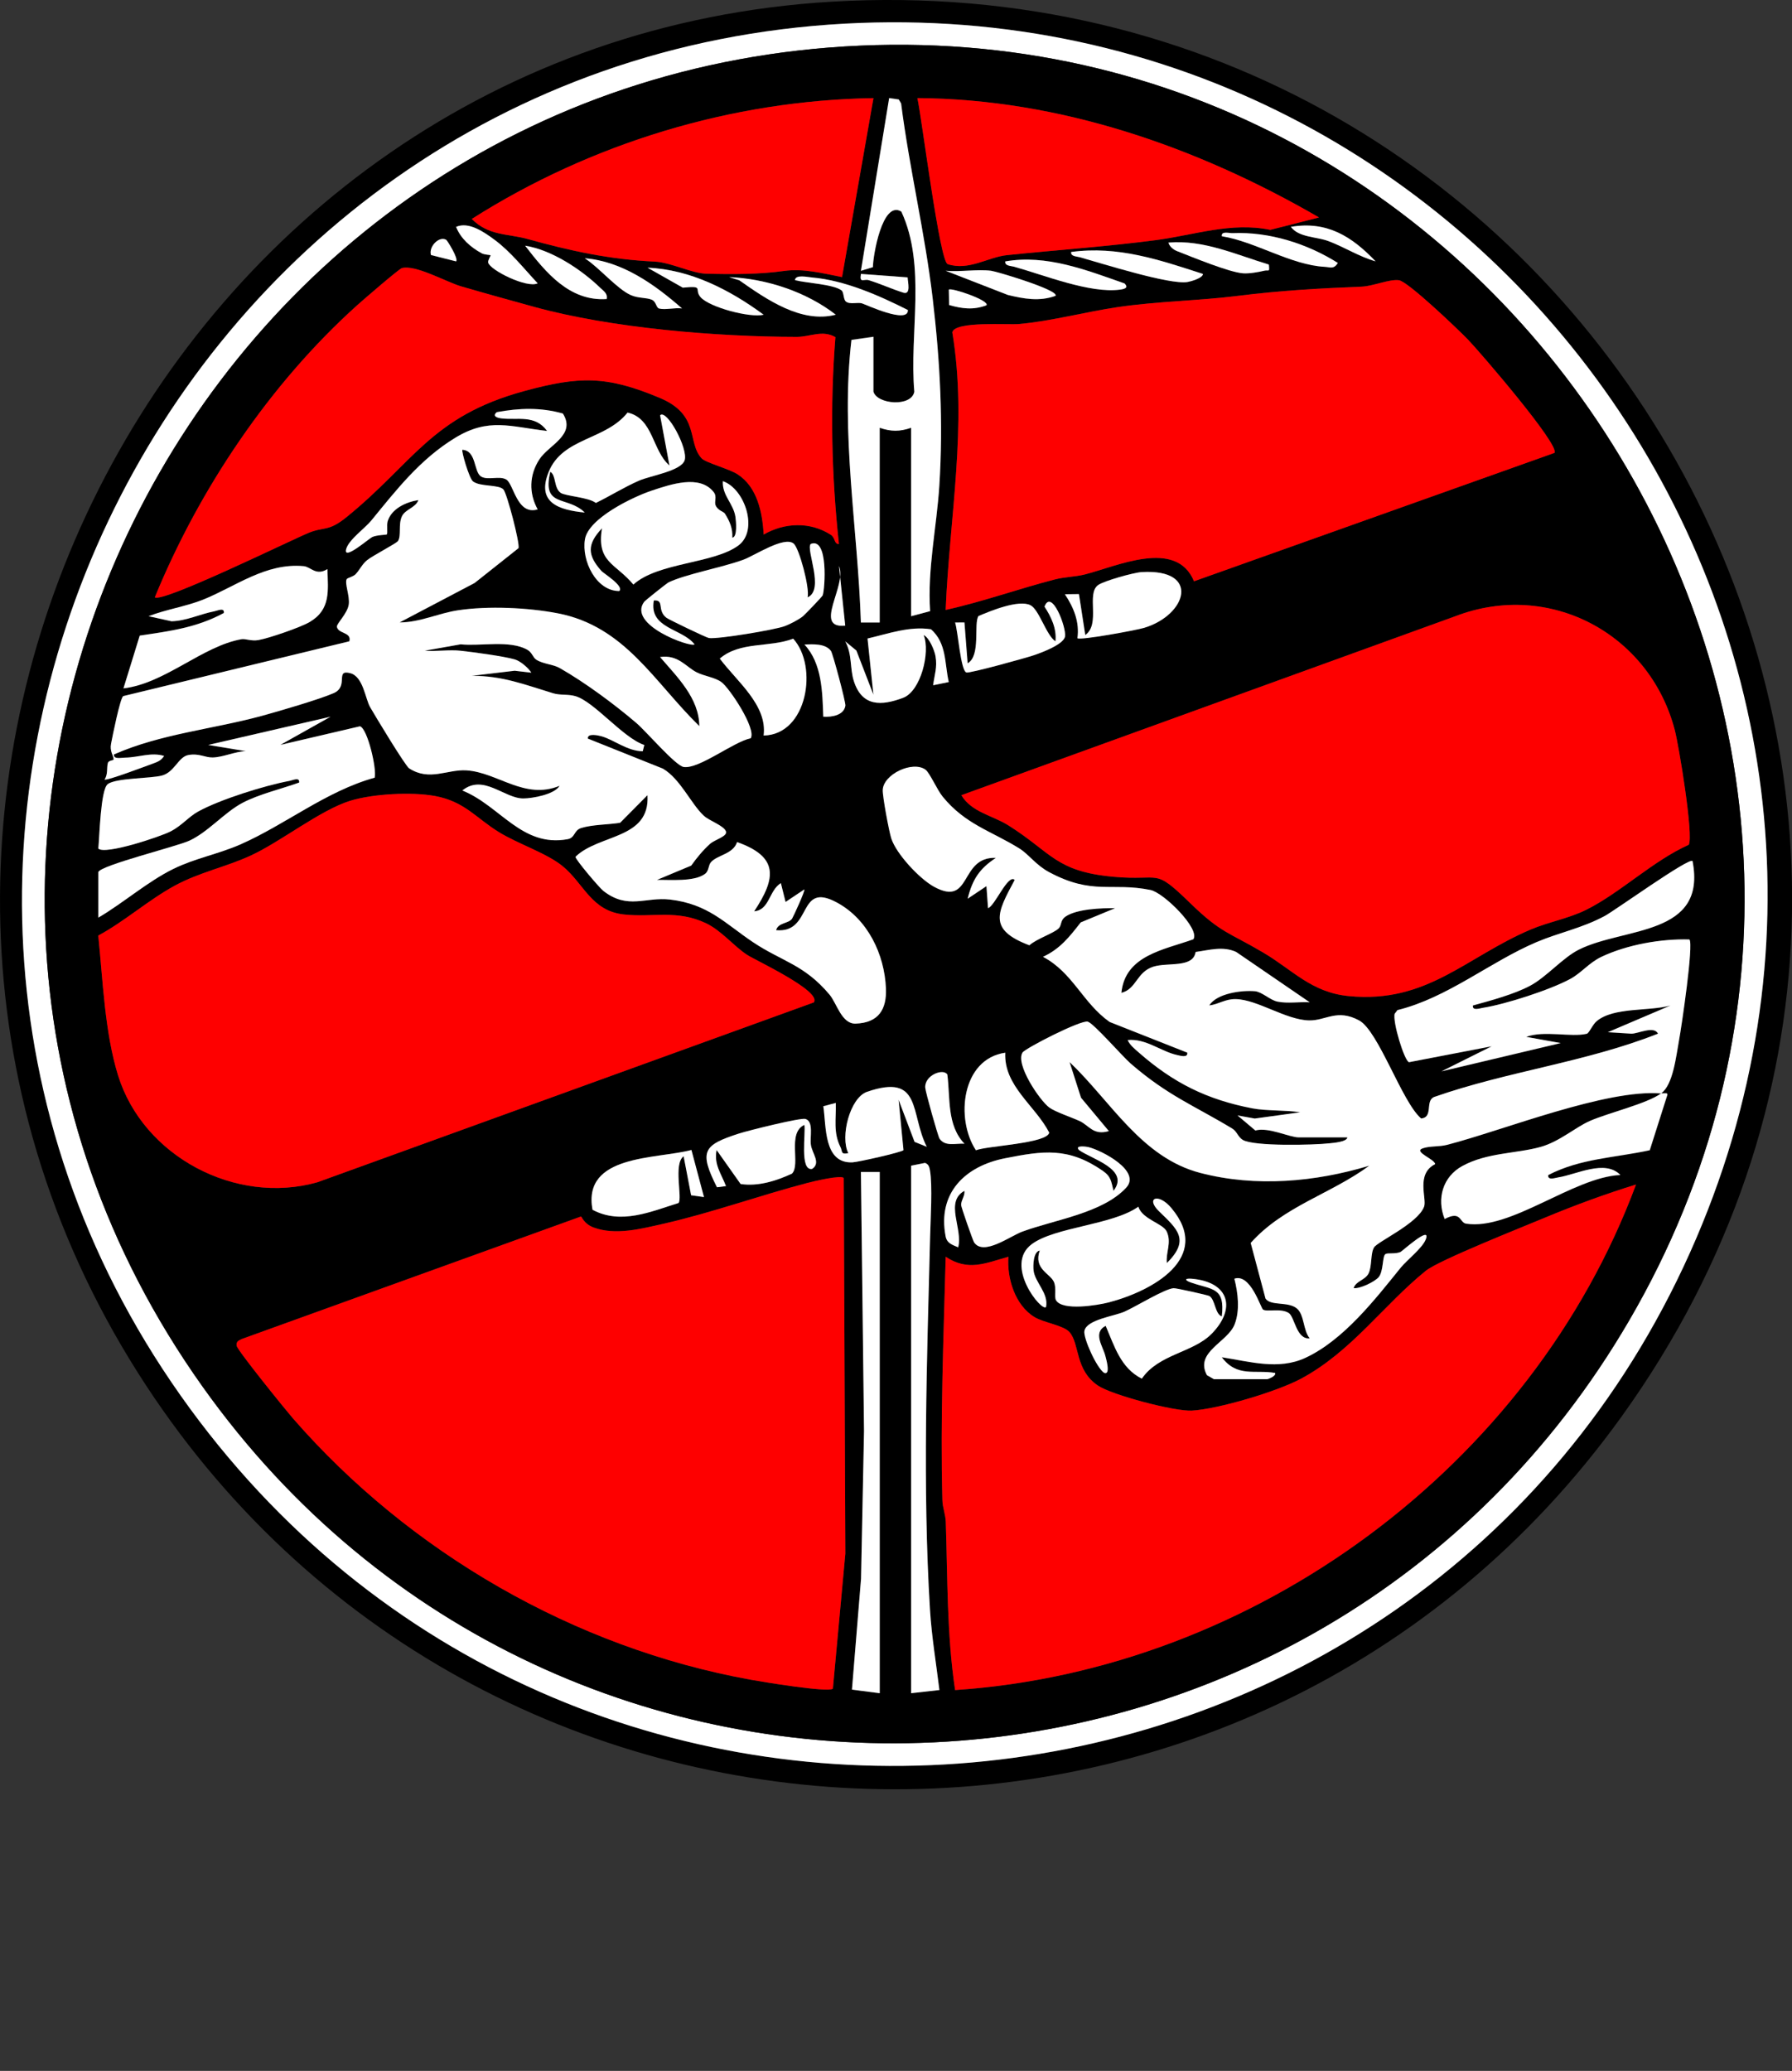 <svg width="45" height="52" viewBox="0 0 45 52" fill="none" xmlns="http://www.w3.org/2000/svg">
<rect x="0" y="0" width="45" height="52" fill="#333333" stroke="none"/>
<g clip-path="url(#clip0_148_1482)">
<path d="M20.893 0.042C39.839 -1.072 51.867 20.066 40.721 35.569C31.414 48.513 11.979 47.924 3.461 34.467C-5.574 20.195 4.077 1.031 20.893 0.042ZM21.209 0.594C4.03 1.533 -5.456 21.399 4.769 35.367C14.683 48.909 35.575 46.745 42.438 31.453C49.179 16.43 37.541 -0.298 21.209 0.594Z" fill="black"/>
<path d="M21.209 0.594C37.541 -0.298 49.18 16.43 42.438 31.453C35.575 46.745 14.683 48.909 4.769 35.366C-5.456 21.399 4.03 1.533 21.209 0.594ZM21.603 1.146C4.811 1.885 -4.739 20.997 5.084 34.814C14.08 47.468 33.107 46.54 40.911 33.157C49.357 18.674 38.257 0.413 21.603 1.146Z" fill="white"/>
<path d="M21.603 1.146C38.257 0.413 49.357 18.674 40.911 33.157C33.107 46.54 14.081 47.469 5.085 34.814C-4.739 20.996 4.811 1.885 21.603 1.146ZM21.934 2.464C18.377 2.519 14.839 3.596 11.847 5.498C12.273 5.926 12.747 5.863 13.238 5.999C14.336 6.303 15.301 6.514 16.445 6.569C16.835 6.587 17.373 6.862 17.725 6.872C18.382 6.89 19.084 6.89 19.692 6.803C20.167 6.735 20.682 6.866 21.145 6.958L21.934 2.464ZM21.934 9.835V8.455L21.382 8.534C21.104 10.908 21.542 13.265 21.619 15.63H22.092V10.742C22.379 10.839 22.593 10.839 22.88 10.742V15.472L23.358 15.345C23.287 14.29 23.522 13.245 23.588 12.199C23.69 10.607 23.608 9.065 23.42 7.481C23.226 5.843 22.837 4.232 22.629 2.596L22.57 2.498L22.329 2.462L21.62 6.799L21.921 6.707C21.922 6.423 22.158 5.016 22.635 5.312C23.267 6.677 22.831 8.357 22.96 9.836C22.885 10.226 22.026 10.153 21.935 9.834L21.934 9.835ZM33.124 5.46C30.063 3.687 26.615 2.486 23.037 2.463C23.147 2.956 23.596 6.564 23.797 6.631C24.323 6.807 24.81 6.455 25.285 6.406C26.531 6.277 27.756 6.194 29.009 6.032C29.979 5.906 30.917 5.567 31.899 5.771L33.124 5.46L33.124 5.46ZM13.502 7.114C13.165 6.754 12.822 6.319 12.424 6.025C12.163 5.832 11.771 5.555 11.453 5.697C11.571 5.994 11.821 6.21 12.094 6.359C12.166 6.398 12.311 6.4 12.319 6.409C12.327 6.417 12.246 6.54 12.259 6.593C12.305 6.784 13.237 7.246 13.502 7.114ZM34.543 6.562C33.943 5.933 33.32 5.543 32.415 5.696C32.612 5.964 33.057 5.941 33.358 6.054C33.76 6.204 34.128 6.445 34.543 6.562H34.543ZM30.682 5.931C31.523 6.067 32.416 6.655 33.266 6.7C33.414 6.708 33.488 6.768 33.596 6.602C32.825 6.117 31.874 5.815 30.956 5.853C30.861 5.857 30.663 5.793 30.682 5.931V5.931ZM11.206 6.022C11.024 5.918 10.757 6.198 10.823 6.404L11.453 6.563C11.52 6.497 11.232 6.037 11.206 6.023V6.022ZM31.863 6.643C31.041 6.396 30.224 6.015 29.342 6.091C29.366 6.191 29.467 6.27 29.559 6.306C29.944 6.456 30.863 6.837 31.217 6.863C31.366 6.874 31.599 6.834 31.746 6.797C31.863 6.769 31.885 6.855 31.864 6.643H31.863ZM15.235 7.509C15.263 7.37 15.164 7.314 15.079 7.232C14.599 6.767 13.852 6.273 13.187 6.169C13.703 6.838 14.299 7.572 15.235 7.508V7.509ZM30.208 6.879C29.113 6.522 28.073 6.168 26.899 6.327C26.881 6.441 27.038 6.437 27.119 6.46C27.684 6.619 29.37 7.154 29.817 7.081C29.891 7.07 30.205 6.986 30.208 6.879ZM17.127 7.745C16.439 7.141 15.624 6.559 14.684 6.485C15.033 6.705 15.501 7.263 15.845 7.412C16.033 7.493 16.23 7.469 16.365 7.525C16.482 7.573 16.474 7.727 16.552 7.748C16.706 7.788 16.954 7.719 17.127 7.745L17.127 7.745ZM28.238 7.116C27.272 6.779 26.282 6.385 25.244 6.564C25.226 6.677 25.383 6.674 25.465 6.697C26.228 6.909 27.368 7.371 28.122 7.273C28.231 7.259 28.354 7.229 28.239 7.116H28.238ZM20.979 8.465C20.648 8.277 20.347 8.459 20.007 8.459C17.983 8.456 15.353 8.239 13.421 7.707C12.813 7.54 12.187 7.367 11.576 7.189C11.204 7.08 10.435 6.639 10.091 6.732C10.02 6.751 9.111 7.536 8.969 7.664C6.777 9.637 5.005 12.275 3.888 14.998C4.071 15.149 7.288 13.571 7.747 13.381C8.139 13.218 8.239 13.359 8.696 12.989C10.388 11.62 10.822 10.456 13.17 9.817C14.542 9.445 15.231 9.428 16.574 9.994C17.589 10.422 17.247 11.11 17.62 11.51C17.721 11.618 18.308 11.771 18.521 11.909C19.017 12.229 19.145 12.865 19.177 13.422C19.704 13.119 20.342 13.094 20.864 13.429C20.98 13.504 20.942 13.666 21.066 13.658C20.881 11.938 20.841 10.19 20.979 8.465ZM19.176 7.903C18.33 7.278 17.338 6.766 16.261 6.722L17.145 7.223C17.709 7.169 17.409 7.262 17.599 7.469C17.824 7.715 18.826 7.987 19.176 7.903V7.903ZM24.89 6.799C24.536 6.755 24.11 6.832 23.747 6.799L25.307 7.406C25.712 7.504 26.101 7.575 26.505 7.429C26.609 7.289 25.031 6.817 24.889 6.799H24.89ZM22.792 6.965L21.619 6.879C21.577 7.126 21.695 6.998 21.814 7.035C22.113 7.127 22.413 7.266 22.686 7.349C22.883 7.409 22.794 7.074 22.792 6.966L22.792 6.965ZM20.988 7.902C20.246 7.327 19.25 6.997 18.309 6.958L18.565 7.039C19.252 7.52 20.123 8.126 20.988 7.902ZM21.242 7.572C21.335 7.651 21.544 7.585 21.644 7.616C21.738 7.646 22.811 8.149 22.799 7.785C22.071 7.417 21.212 7.037 20.387 6.967C20.291 6.959 19.966 6.883 19.964 7.035C20.242 7.108 20.914 7.135 21.129 7.288C21.195 7.336 21.172 7.512 21.242 7.571L21.242 7.572ZM39.035 11.371C39.177 11.175 37.148 8.822 36.869 8.533C36.628 8.283 35.355 7.065 35.129 7.036C34.886 7.005 34.482 7.186 34.191 7.197C33.145 7.238 32.14 7.296 31.111 7.426C30.102 7.552 29.08 7.563 28.072 7.71C27.267 7.828 26.41 8.062 25.594 8.135C25.309 8.161 23.986 8.056 23.913 8.342C24.301 10.662 23.842 12.99 23.747 15.314C24.67 15.111 25.575 14.784 26.488 14.549C26.732 14.486 27 14.484 27.232 14.426C28.031 14.226 29.535 13.51 29.983 14.595L39.035 11.371L39.035 11.371ZM24.771 7.666C24.861 7.546 23.881 7.213 23.826 7.273L23.834 7.658C24.161 7.753 24.446 7.789 24.771 7.666ZM13.502 12.791C13.277 12.384 13.29 11.926 13.545 11.534C13.784 11.168 14.473 10.924 14.135 10.384C13.58 10.225 13.04 10.245 12.477 10.348C12.352 10.449 12.484 10.492 12.594 10.506C12.996 10.555 13.435 10.402 13.738 10.82C12.821 10.716 12.274 10.477 11.428 10.994C10.55 11.531 9.954 12.3 9.325 13.068C9.163 13.266 8.763 13.549 8.696 13.779C8.601 14.104 9.262 13.525 9.348 13.484C9.462 13.43 9.701 13.431 9.714 13.418C9.741 13.39 9.706 13.182 9.736 13.087C9.832 12.773 10.194 12.606 10.507 12.556C10.436 12.752 10.175 12.784 10.091 12.968C9.998 13.174 10.082 13.439 9.996 13.582C9.961 13.641 9.36 13.951 9.218 14.065C9.095 14.165 9.039 14.301 8.934 14.415C8.874 14.48 8.726 14.51 8.708 14.541C8.648 14.641 8.787 14.961 8.758 15.176C8.727 15.408 8.444 15.664 8.461 15.741C8.498 15.918 8.837 15.87 8.773 16.102L3.094 17.479C3.016 17.532 2.823 18.496 2.789 18.678C2.755 18.861 2.846 18.958 2.853 19.065C2.856 19.101 2.729 19.086 2.709 19.156C2.673 19.283 2.717 19.438 2.626 19.572C2.676 19.612 3.681 19.23 3.841 19.172C3.968 19.127 4.042 19.098 4.123 18.981C3.8 18.88 3.476 19.02 3.14 19.023C3.05 19.024 2.842 19.075 2.863 18.943C4.047 18.422 5.351 18.31 6.583 17.973C6.998 17.859 8.025 17.559 8.378 17.404C8.771 17.232 8.401 16.797 8.799 16.904C9.12 16.989 9.175 17.544 9.292 17.752C9.414 17.966 10.178 19.231 10.274 19.293C10.789 19.624 11.229 19.312 11.716 19.344C12.5 19.394 13.173 20.093 14.052 19.731C13.928 19.948 13.369 20.047 13.142 20.048C12.661 20.05 12.137 19.422 11.61 19.849C12.56 20.23 13.101 21.281 14.252 21.072C14.449 21.036 14.404 20.849 14.598 20.79C14.882 20.703 15.273 20.708 15.573 20.659L16.259 19.967C16.328 21.078 15.038 20.939 14.451 21.513C14.441 21.571 15.051 22.293 15.155 22.373C15.772 22.849 16.207 22.515 16.83 22.588C17.793 22.701 18.215 23.193 18.913 23.659C19.638 24.143 20.195 24.217 20.83 24.973C21.015 25.194 21.134 25.714 21.486 25.702C22.066 25.683 22.27 25.342 22.248 24.817C22.212 23.962 21.792 23.08 21.015 22.66C20.009 22.118 20.415 23.44 19.49 23.356C19.538 23.164 19.8 23.194 19.89 23.067C19.914 23.032 20.224 22.363 20.199 22.332L19.727 22.647L19.609 22.175C19.31 22.355 19.326 22.852 18.939 22.883C19.498 22.04 19.551 21.513 18.51 21.143C18.414 21.445 18.017 21.468 17.857 21.644C17.781 21.729 17.808 21.867 17.704 21.943C17.426 22.146 16.829 22.087 16.496 22.094L17.358 21.735C17.5 21.537 17.652 21.35 17.834 21.186C17.951 21.082 18.278 20.999 18.229 20.874C18.171 20.726 17.812 20.61 17.674 20.483C17.353 20.186 17.088 19.561 16.649 19.301L14.763 18.546C14.747 18.4 15.027 18.466 15.099 18.486C15.42 18.574 15.748 18.858 16.141 18.863L16.18 18.706C15.642 18.526 14.924 17.618 14.45 17.48C14.264 17.426 14.07 17.462 13.892 17.408C13.188 17.195 12.618 16.965 11.847 16.969L12.924 16.842L13.344 16.89C13.264 16.765 13.069 16.599 12.931 16.559C12.657 16.478 11.893 16.375 11.57 16.34C11.281 16.308 10.959 16.362 10.665 16.338L11.568 16.178C12.069 16.232 12.797 16.063 13.244 16.315C13.368 16.385 13.376 16.506 13.47 16.565C13.641 16.675 13.89 16.68 14.054 16.773C14.688 17.134 15.425 17.679 15.982 18.155C16.225 18.363 16.965 19.229 17.171 19.259C17.555 19.314 18.421 18.625 18.851 18.537C19.001 18.301 18.317 17.27 18.115 17.126C17.945 17.005 17.692 16.981 17.493 16.88C17.228 16.747 17.029 16.43 16.576 16.498C17.003 16.996 17.556 17.528 17.561 18.231C16.423 17.122 15.695 15.726 14.008 15.4C13.255 15.254 12.258 15.21 11.502 15.323C11.004 15.398 10.545 15.629 10.035 15.629L11.919 14.638L13.021 13.763C13.059 13.645 12.734 12.391 12.642 12.29C12.525 12.161 12.06 12.227 11.88 12.088C11.779 12.012 11.584 11.327 11.611 11.293C11.97 11.314 11.892 11.852 12.082 11.965C12.255 12.068 12.542 11.937 12.716 12.041C12.902 12.153 12.983 12.946 13.502 12.791L13.502 12.791ZM16.811 11.688C16.373 11.312 16.408 10.505 15.759 10.359C15.205 11.055 14.128 10.985 13.778 11.847C13.466 12.618 14.023 12.805 14.684 12.87C14.245 12.436 13.6 12.76 13.818 11.846C13.968 11.93 13.903 12.248 14.077 12.374C14.195 12.459 14.779 12.483 14.963 12.629C15.328 12.451 15.676 12.23 16.049 12.068C16.336 11.943 17.113 11.825 17.193 11.553C17.281 11.256 16.743 10.265 16.575 10.427L16.811 11.687L16.811 11.688ZM18.203 12.896C18.17 12.843 18.03 12.823 17.972 12.693C17.928 12.594 18.016 12.475 17.923 12.357C17.574 11.91 16.841 12.162 16.376 12.316C15.911 12.469 14.775 13.008 14.689 13.545C14.602 14.082 14.968 14.841 15.55 14.841C15.684 14.723 15.156 14.395 15.106 14.34C14.746 13.939 14.738 13.667 15.118 13.265C14.974 14.124 15.461 14.142 15.905 14.678C16.526 14.118 17.922 14.158 18.544 13.696C19.055 13.316 18.703 12.269 18.152 12.082C18.131 12.444 18.422 12.643 18.469 12.986C18.481 13.074 18.526 13.486 18.389 13.501C18.405 13.271 18.322 13.084 18.204 12.896H18.203ZM20.28 14.999C20.338 14.765 20.069 13.766 19.931 13.65C19.694 13.451 18.952 13.95 18.665 14.055C18.137 14.248 17.214 14.417 16.789 14.622C16.745 14.644 16.199 15.08 16.176 15.111C15.75 15.688 17.331 16.261 17.442 16.181C17.128 15.774 16.292 15.788 16.418 15.078C16.695 15.053 16.488 15.318 16.733 15.511C16.789 15.555 17.738 16.012 17.803 16.021C18.037 16.052 19.458 15.815 19.703 15.723C19.837 15.673 20.052 15.563 20.162 15.474C20.213 15.433 20.648 14.981 20.66 14.947C20.716 14.786 20.806 13.475 20.358 13.659C20.23 13.794 20.713 14.812 20.279 14.999L20.28 14.999ZM8.222 14.29C7.933 14.468 7.807 14.233 7.625 14.216C6.666 14.128 5.909 14.733 5.091 15.06C4.676 15.226 4.157 15.305 3.731 15.473L4.308 15.6C4.682 15.59 5.023 15.419 5.381 15.349C5.462 15.333 5.639 15.246 5.621 15.392C4.935 15.762 4.27 15.846 3.508 15.959L3.1 17.285C4.146 17.161 5.084 16.221 6.066 16.05C6.163 16.033 6.307 16.104 6.489 16.072C6.757 16.024 7.551 15.751 7.777 15.618C8.308 15.305 8.238 14.831 8.221 14.29H8.222ZM21.225 15.709L21.068 14.211C21.283 14.692 20.403 15.793 21.225 15.709ZM27.056 16.025C27.116 16.085 28.531 15.825 28.728 15.766C29.807 15.443 30.157 14.277 28.669 14.365C28.466 14.377 27.721 14.586 27.575 14.691C27.271 14.911 27.645 15.671 27.253 15.945L27.094 14.916L26.741 14.921C26.963 15.254 27.112 15.615 27.056 16.025ZM23.983 15.63C24.058 15.855 24.122 16.844 24.269 16.886C24.352 16.91 25.761 16.521 25.952 16.456C26.153 16.388 26.709 16.183 26.744 15.983C26.784 15.753 26.403 14.767 26.229 15.233C26.398 15.488 26.538 15.789 26.504 16.103C26.272 15.954 26.095 15.305 25.875 15.196C25.578 15.049 24.877 15.338 24.57 15.469C24.445 15.66 24.635 16.468 24.299 16.655L24.219 15.63L23.983 15.63H23.983ZM42.407 21.212C42.534 20.992 42.158 18.717 42.055 18.325C41.418 15.905 38.907 14.57 36.551 15.471L24.141 19.968C24.398 20.396 24.922 20.475 25.317 20.722C26.412 21.409 26.503 21.883 27.964 22.016C29.189 22.127 28.951 21.767 29.896 22.685C30.671 23.438 30.851 23.404 31.73 23.924C32.467 24.36 32.933 24.922 33.874 25.012C35.835 25.202 36.806 24.036 38.43 23.343C38.878 23.152 39.391 23.063 39.826 22.848C40.679 22.427 41.511 21.612 42.407 21.212V21.212ZM23.826 17.126C23.718 16.658 23.779 16.154 23.38 15.8C22.833 15.717 22.308 15.913 21.785 16.033L21.933 17.443L21.505 16.335L21.225 16.103C21.406 16.437 21.337 16.778 21.443 17.107C21.65 17.747 22.133 17.727 22.681 17.52C23.121 17.355 23.367 16.38 23.196 15.945C23.338 16.011 23.469 16.338 23.493 16.476C23.541 16.758 23.466 16.941 23.432 17.206L23.826 17.126L23.826 17.126ZM19.176 18.469C20.277 18.448 20.549 16.726 19.917 16.036C19.319 16.265 18.584 16.1 18.074 16.536C18.497 17.106 19.274 17.702 19.176 18.468L19.176 18.469ZM20.674 17.996C20.883 18.01 21.193 17.963 21.229 17.717C21.241 17.634 20.914 16.408 20.866 16.343C20.725 16.153 20.413 16.176 20.2 16.183C20.646 16.659 20.651 17.382 20.674 17.995V17.996ZM2.469 21.898V23.041C3.095 22.675 3.709 22.134 4.357 21.816C4.894 21.552 5.485 21.445 6.032 21.205C7.166 20.707 8.188 19.865 9.408 19.528C9.463 19.302 9.228 18.295 9.039 18.237L7.039 18.704L8.3 17.996L5.228 18.706L6.172 18.862C5.902 18.87 5.607 19.012 5.345 19.02C5.146 19.026 5.004 18.911 4.731 18.958C4.477 19.002 4.383 19.39 4.065 19.474C3.778 19.55 2.908 19.534 2.704 19.69C2.524 19.828 2.499 21.018 2.468 21.307C2.632 21.472 4.026 21.008 4.284 20.877C4.555 20.738 4.741 20.507 4.97 20.381C5.521 20.075 6.646 19.724 7.271 19.608C7.353 19.592 7.529 19.503 7.511 19.651C7.069 19.809 6.499 19.943 6.089 20.16C5.635 20.4 5.229 20.891 4.753 21.11C4.433 21.258 2.523 21.728 2.468 21.899L2.469 21.898ZM41.714 27.456C42.015 27.24 42.089 26.525 42.163 26.131C42.224 25.802 42.535 23.704 42.424 23.592C41.718 23.569 40.859 23.723 40.218 24.027C39.903 24.176 39.712 24.431 39.434 24.582C38.928 24.857 37.812 25.218 37.242 25.308C37.158 25.321 36.968 25.391 36.987 25.249C37.43 25.128 38.024 24.967 38.423 24.754C38.833 24.536 39.244 24.05 39.645 23.848C40.782 23.276 42.87 23.516 42.502 21.622C42.414 21.526 40.548 22.869 40.297 23.003C39.711 23.315 39.166 23.412 38.587 23.657C37.42 24.152 36.356 25.054 35.093 25.365L35.023 25.456C34.964 25.65 35.266 26.646 35.384 26.673L37.459 26.274L36.199 26.904L39.192 26.194L38.326 26.038C38.772 25.869 39.458 26.054 39.846 25.96C39.906 25.945 39.991 25.729 40.097 25.641C40.529 25.285 41.404 25.402 41.951 25.25L40.376 25.92L40.965 25.957C41.132 25.962 41.535 25.749 41.636 25.957C39.818 26.676 37.858 26.9 36.014 27.547C35.779 27.644 36.001 28.059 35.688 28.087C35.206 27.678 34.616 25.887 34.129 25.624C33.572 25.325 33.296 25.633 32.872 25.624C32.291 25.611 31.575 25.1 31.034 25.089C30.766 25.083 30.611 25.218 30.367 25.248C30.556 24.94 31.198 24.863 31.513 24.892C31.695 24.908 31.889 25.113 32.079 25.152C32.338 25.206 32.626 25.154 32.889 25.169L31.041 23.904C30.703 23.752 30.368 23.859 30.024 23.906C29.963 24.314 29.331 24.159 28.961 24.276C28.541 24.408 28.542 24.836 28.161 24.933C28.253 23.989 29.227 23.853 29.967 23.587C30.145 23.328 29.223 22.417 28.892 22.35C27.91 22.15 27.443 22.488 26.345 21.901C26.014 21.724 25.836 21.454 25.599 21.307C24.885 20.862 24.245 20.707 23.671 20.004C23.537 19.839 23.345 19.405 23.242 19.33C22.921 19.095 22.177 19.443 22.168 19.843C22.164 20.01 22.324 20.878 22.382 21.056C22.511 21.45 23.096 22.073 23.455 22.268C24.414 22.791 24.086 21.505 25.008 21.544C24.596 21.815 24.421 22.08 24.3 22.568L24.771 22.253L24.811 22.804C24.979 22.761 25.313 21.936 25.481 22.096C25.037 22.922 24.802 23.343 25.851 23.739C26.018 23.582 26.466 23.433 26.584 23.314C26.669 23.229 26.618 23.113 26.761 23.015C27.04 22.824 27.667 22.802 28.002 22.806L27.139 23.164C26.858 23.523 26.617 23.833 26.191 24.027C26.942 24.423 27.19 25.187 27.865 25.663L29.814 26.433C29.835 26.572 29.637 26.51 29.558 26.493C29.151 26.403 28.776 26.073 28.318 26.117C28.371 26.24 28.496 26.342 28.596 26.43C29.463 27.192 30.306 27.613 31.449 27.833C31.8 27.9 32.281 27.872 32.651 27.931L31.509 28.088L31.076 28.01L31.525 28.388C31.857 28.296 32.376 28.561 32.613 28.561H33.834C33.824 28.674 33.484 28.699 33.392 28.709C32.991 28.756 31.49 28.79 31.209 28.625C31.088 28.554 31.065 28.413 30.943 28.34C29.979 27.757 29.329 27.516 28.396 26.709C28.188 26.53 27.464 25.696 27.315 25.656C27.143 25.608 25.741 26.326 25.676 26.432C25.495 26.725 26.107 27.633 26.349 27.811C26.495 27.919 26.905 28.056 27.112 28.152C27.353 28.264 27.453 28.519 27.845 28.404L27.147 27.565L26.859 26.67C27.9 27.66 28.664 29.07 30.144 29.455C31.535 29.816 33.029 29.682 34.385 29.272C33.42 29.983 32.231 30.29 31.407 31.212L31.779 32.608C31.911 32.803 32.354 32.672 32.571 32.861C32.757 33.024 32.722 33.405 32.888 33.607C32.551 33.641 32.513 33.067 32.363 32.971C32.165 32.845 31.823 32.949 31.718 32.886C31.658 32.85 31.405 31.969 30.997 32.111C31.089 32.466 31.141 32.907 31.003 33.259C30.826 33.708 29.994 33.95 30.309 34.532L30.484 34.633H31.824C31.837 34.633 32.054 34.556 32.02 34.477C31.511 34.389 31.069 34.596 30.681 34.082C31.383 34.19 32.105 34.412 32.784 34.096C33.745 33.648 34.532 32.626 35.173 31.834C35.331 31.64 35.717 31.344 35.803 31.124C35.949 30.75 35.214 31.418 35.17 31.438C35.035 31.497 34.852 31.454 34.792 31.491C34.71 31.542 34.746 31.919 34.621 32.07C34.531 32.18 34.154 32.368 33.992 32.346C34.052 32.161 34.284 32.144 34.368 31.975C34.453 31.806 34.415 31.468 34.505 31.323C34.595 31.179 35.606 30.723 35.761 30.301C35.836 30.1 35.548 29.479 36.038 29.233C36.039 29.11 35.481 28.923 35.724 28.837C35.909 28.772 36.134 28.803 36.344 28.748C37.776 28.376 40.339 27.342 41.715 27.459C41.351 27.721 40.398 27.945 39.925 28.151C39.555 28.312 39.165 28.67 38.685 28.803C38.072 28.974 37.343 28.943 36.721 29.283C36.231 29.55 36.072 30.105 36.279 30.613C36.697 30.39 36.647 30.703 36.816 30.73C37.936 30.906 39.509 29.561 40.691 29.508C40.307 29.11 39.59 29.496 39.134 29.568C39.05 29.581 38.86 29.652 38.879 29.509C39.688 29.09 40.555 29.077 41.429 28.886L41.871 27.497C41.887 27.43 41.773 27.464 41.715 27.459L41.714 27.456ZM20.436 25.169C20.642 24.887 18.964 24.112 18.756 23.974C18.41 23.743 18.113 23.366 17.732 23.185C16.996 22.835 16.401 23.041 15.669 22.963C14.844 22.874 14.666 22.188 14.126 21.748C13.725 21.421 13.022 21.198 12.532 20.898C11.955 20.545 11.671 20.124 10.921 19.987C10.332 19.879 9.36 19.933 8.795 20.107C8.052 20.336 7.057 21.13 6.305 21.479C5.673 21.772 5.017 21.897 4.386 22.24C3.727 22.599 3.133 23.133 2.468 23.492C2.583 24.618 2.63 25.921 2.964 27.001C3.595 29.041 5.918 30.265 7.968 29.687L20.436 25.17L20.436 25.169ZM25.244 26.432C24.144 26.59 23.989 28.096 24.507 28.882C24.796 28.769 26.287 28.714 26.348 28.44C26 27.762 25.203 27.27 25.244 26.432V26.432ZM24.219 28.717C23.773 28.251 23.867 27.569 23.789 26.98C23.689 26.818 23.218 26.995 23.234 27.308C23.239 27.412 23.554 28.535 23.595 28.594C23.738 28.797 23.995 28.705 24.219 28.717ZM23.274 28.796C22.848 27.957 23.158 26.939 21.774 27.414C21.343 27.562 21.092 28.55 21.304 28.954C21.104 28.993 21.164 28.917 21.106 28.801C20.92 28.432 21.001 28.094 20.988 27.694L20.675 27.776C20.752 28.28 20.68 29.221 21.41 29.186C21.549 29.179 22.649 28.931 22.689 28.879L22.566 27.615L22.967 28.671L23.275 28.796L23.274 28.796ZM20.2 28.245C20.238 28.436 20.073 29.416 20.396 29.349C20.618 29.2 20.399 28.968 20.364 28.752C20.332 28.555 20.441 28.166 20.228 28.096C20.11 28.057 18.786 28.388 18.563 28.459C17.655 28.752 17.549 28.904 18.004 29.811L18.231 29.782C18.111 29.47 17.923 29.238 17.995 28.876L18.598 29.73C19.04 29.795 19.49 29.652 19.887 29.469C20.113 29.246 19.759 28.447 20.2 28.244V28.245ZM24.219 29.901C24.235 30.029 24.137 30.131 24.136 30.256C24.136 30.306 24.433 31.154 24.462 31.196C24.701 31.544 25.365 31.038 25.676 30.925C26.508 30.621 27.687 30.462 28.28 29.824C28.67 29.405 27.667 28.883 27.328 28.802C27.285 28.792 26.978 28.747 27.096 28.877C27.416 29.105 28.381 29.36 27.963 29.901C27.902 29.659 27.905 29.544 27.684 29.393C26.826 28.804 26.204 28.892 25.237 29.084C24.239 29.281 23.537 29.953 23.747 31.046C23.781 31.221 23.914 31.256 24.062 31.321C24.187 30.856 23.716 30.179 24.22 29.901L24.219 29.901ZM17.363 28.876C16.477 29.11 14.62 28.981 14.878 30.377C15.593 30.758 16.337 30.426 17.039 30.207C17.142 30.09 16.904 29.22 17.167 29.034L17.355 30.013L17.678 30.058L17.363 28.876L17.363 28.876ZM22.88 29.27V42.516L23.59 42.436C23.509 41.775 23.395 41.091 23.354 40.426C23.163 37.322 23.277 34.152 23.356 31.048C23.367 30.616 23.419 29.769 23.352 29.389C23.337 29.301 23.32 29.234 23.228 29.2L22.88 29.27L22.88 29.27ZM22.092 29.428H21.619L21.697 35.932L21.622 39.642L21.394 42.426L22.091 42.516V29.428H22.092ZM14.59 30.545L6.07 33.622C5.99 33.666 5.927 33.681 5.944 33.794C5.961 33.906 7.172 35.403 7.357 35.615C10.291 38.984 14.428 41.376 18.846 42.176C19.152 42.231 20.775 42.501 20.915 42.403L21.228 39.011L21.188 29.581C21.137 29.493 20.42 29.665 20.278 29.702C19.091 30.012 17.838 30.462 16.655 30.729C16.099 30.854 15.456 31.025 14.906 30.821C14.669 30.733 14.611 30.554 14.591 30.545L14.59 30.545ZM23.983 42.437C31.516 41.934 38.458 36.805 41.083 29.743C40.311 29.982 39.547 30.262 38.801 30.573C38.216 30.817 36.133 31.643 35.803 31.91C34.742 32.769 33.944 33.933 32.676 34.616C32.077 34.939 30.607 35.379 29.931 35.419C29.499 35.445 27.92 35.029 27.569 34.789C26.99 34.395 27.119 33.753 26.858 33.45C26.712 33.279 26.216 33.216 25.977 33.071C25.489 32.774 25.284 32.099 25.323 31.556C24.747 31.717 24.312 31.931 23.748 31.556C23.694 33.586 23.612 35.631 23.665 37.67C23.67 37.857 23.744 38.029 23.75 38.216C23.797 39.627 23.775 41.035 23.984 42.437H23.983ZM26.518 32.648C26.678 32.924 27.568 32.774 27.846 32.702C28.936 32.417 30.46 31.582 29.419 30.337C29.087 29.941 28.761 30.08 29.105 30.415C29.56 30.858 29.897 31.128 29.302 31.714C29.272 31.447 29.426 31.207 29.301 30.927C29.207 30.718 28.69 30.622 28.586 30.3C27.938 30.761 26.497 30.807 25.912 31.239C25.198 31.766 26.164 32.957 26.268 32.819C26.338 32.476 25.991 32.201 25.955 31.904C25.94 31.779 25.946 31.433 26.111 31.4C25.946 31.861 26.373 31.978 26.465 32.189C26.537 32.353 26.469 32.562 26.518 32.648L26.518 32.648ZM30.417 33.5C31.054 32.86 30.868 32.191 29.931 32.109C29.752 32.093 29.728 32.142 29.913 32.206C30.441 32.39 30.768 32.316 30.681 33.054C30.508 32.998 30.517 32.628 30.367 32.542C30.327 32.518 29.527 32.34 29.468 32.346C29.231 32.369 28.525 32.807 28.237 32.935C27.979 33.05 27.284 33.135 27.23 33.421C27.198 33.59 27.534 34.347 27.727 34.474C27.902 34.536 27.766 34.089 27.757 34.049C27.7 33.811 27.43 33.466 27.764 33.291C27.985 33.803 28.141 34.35 28.672 34.618C29.093 34.001 29.951 33.967 30.416 33.5H30.417Z" fill="black"/>
<path d="M14.59 30.546C14.61 30.555 14.668 30.734 14.905 30.822C15.456 31.026 16.099 30.855 16.654 30.73C17.838 30.463 19.091 30.013 20.277 29.703C20.42 29.665 21.136 29.494 21.188 29.582L21.228 39.012L20.915 42.404C20.775 42.502 19.152 42.232 18.846 42.176C14.428 41.377 10.291 38.984 7.357 35.616C7.172 35.403 5.961 33.908 5.944 33.794C5.926 33.681 5.989 33.667 6.069 33.623L14.59 30.546L14.59 30.546Z" fill="#FE0000"/>
<path d="M20.437 25.17L7.968 29.687C5.919 30.265 3.595 29.04 2.964 27.001C2.63 25.921 2.583 24.618 2.468 23.491C3.133 23.133 3.727 22.598 4.387 22.239C5.018 21.897 5.673 21.772 6.306 21.478C7.058 21.129 8.052 20.335 8.796 20.107C9.361 19.933 10.332 19.879 10.921 19.987C11.671 20.124 11.956 20.545 12.533 20.897C13.023 21.197 13.726 21.421 14.126 21.747C14.666 22.188 14.845 22.874 15.669 22.962C16.402 23.041 16.997 22.834 17.733 23.184C18.113 23.366 18.41 23.742 18.757 23.973C18.964 24.111 20.642 24.886 20.437 25.169L20.437 25.17Z" fill="#FE0000"/>
<path d="M42.407 21.212C41.511 21.612 40.679 22.426 39.826 22.848C39.391 23.063 38.878 23.152 38.43 23.343C36.806 24.036 35.835 25.201 33.874 25.012C32.933 24.921 32.467 24.36 31.73 23.924C30.852 23.404 30.671 23.438 29.896 22.685C28.951 21.766 29.189 22.127 27.964 22.016C26.503 21.884 26.411 21.408 25.317 20.722C24.922 20.474 24.398 20.396 24.141 19.967L36.552 15.471C38.907 14.57 41.418 15.905 42.055 18.325C42.159 18.717 42.534 20.991 42.407 21.212V21.212Z" fill="#FE0000"/>
<path d="M23.984 42.437C23.774 41.035 23.797 39.627 23.75 38.216C23.744 38.029 23.67 37.857 23.665 37.67C23.611 35.631 23.694 33.586 23.748 31.557C24.312 31.931 24.746 31.717 25.323 31.557C25.283 32.099 25.489 32.774 25.977 33.071C26.216 33.216 26.711 33.279 26.858 33.45C27.118 33.754 26.989 34.395 27.568 34.79C27.92 35.029 29.499 35.445 29.931 35.42C30.607 35.379 32.076 34.939 32.676 34.616C33.943 33.933 34.742 32.769 35.803 31.91C36.133 31.643 38.216 30.818 38.801 30.573C39.547 30.262 40.31 29.982 41.083 29.743C38.458 36.805 31.515 41.933 23.983 42.437H23.984Z" fill="#FE0000"/>
<path d="M41.715 27.456C40.339 27.34 37.776 28.373 36.344 28.745C36.133 28.8 35.909 28.77 35.724 28.835C35.481 28.921 36.038 29.108 36.038 29.231C35.548 29.477 35.836 30.097 35.761 30.299C35.605 30.72 34.598 31.172 34.505 31.321C34.412 31.471 34.456 31.796 34.368 31.973C34.28 32.149 34.052 32.159 33.992 32.344C34.154 32.366 34.531 32.178 34.621 32.068C34.746 31.917 34.709 31.54 34.791 31.489C34.852 31.452 35.035 31.495 35.17 31.436C35.214 31.416 35.948 30.747 35.803 31.121C35.717 31.341 35.331 31.638 35.173 31.832C34.532 32.624 33.745 33.645 32.784 34.093C32.105 34.41 31.383 34.187 30.681 34.08C31.069 34.593 31.51 34.386 32.02 34.474C32.054 34.554 31.836 34.631 31.824 34.631H30.484L30.308 34.53C29.994 33.948 30.826 33.705 31.002 33.257C31.141 32.905 31.088 32.464 30.997 32.108C31.404 31.967 31.658 32.848 31.718 32.884C31.822 32.947 32.164 32.842 32.362 32.969C32.513 33.065 32.551 33.639 32.888 33.605C32.722 33.403 32.757 33.021 32.571 32.859C32.354 32.67 31.911 32.801 31.779 32.606L31.407 31.21C32.23 30.288 33.42 29.98 34.385 29.27C33.029 29.68 31.535 29.814 30.144 29.452C28.663 29.068 27.9 27.658 26.859 26.668L27.146 27.563L27.845 28.401C27.453 28.516 27.353 28.262 27.112 28.149C26.905 28.054 26.494 27.917 26.349 27.809C26.107 27.631 25.495 26.723 25.676 26.43C25.741 26.324 27.142 25.606 27.315 25.653C27.464 25.694 28.187 26.527 28.395 26.707C29.328 27.514 29.979 27.755 30.943 28.337C31.065 28.411 31.088 28.552 31.209 28.623C31.49 28.788 32.99 28.753 33.391 28.707C33.484 28.697 33.824 28.672 33.834 28.559H32.613C32.375 28.559 31.857 28.294 31.524 28.386L31.076 28.008L31.509 28.086L32.651 27.929C32.281 27.87 31.8 27.898 31.449 27.83C30.306 27.61 29.463 27.189 28.596 26.427C28.496 26.34 28.37 26.238 28.317 26.115C28.776 26.071 29.15 26.401 29.558 26.491C29.636 26.508 29.834 26.57 29.814 26.431L27.865 25.661C27.189 25.185 26.942 24.421 26.191 24.025C26.617 23.83 26.858 23.521 27.139 23.161L28.002 22.804C27.667 22.799 27.04 22.822 26.76 23.013C26.617 23.111 26.669 23.227 26.584 23.312C26.466 23.431 26.017 23.579 25.85 23.736C24.802 23.341 25.037 22.919 25.481 22.094C25.312 21.933 24.979 22.759 24.811 22.802L24.771 22.251L24.299 22.566C24.421 22.078 24.596 21.812 25.008 21.541C24.085 21.503 24.413 22.789 23.455 22.266C23.096 22.07 22.51 21.447 22.382 21.054C22.324 20.876 22.163 20.008 22.167 19.841C22.177 19.441 22.92 19.092 23.242 19.327C23.345 19.403 23.536 19.837 23.67 20.001C24.245 20.705 24.884 20.86 25.599 21.305C25.835 21.452 26.014 21.722 26.345 21.899C27.443 22.486 27.909 22.147 28.891 22.347C29.223 22.415 30.145 23.326 29.967 23.585C29.227 23.851 28.253 23.986 28.16 24.93C28.541 24.834 28.54 24.406 28.961 24.273C29.331 24.157 29.962 24.312 30.024 23.903C30.368 23.857 30.704 23.75 31.041 23.902L32.889 25.167C32.626 25.151 32.337 25.203 32.079 25.15C31.888 25.11 31.695 24.906 31.513 24.889C31.198 24.86 30.556 24.937 30.367 25.246C30.61 25.215 30.766 25.081 31.033 25.087C31.575 25.098 32.291 25.609 32.871 25.622C33.296 25.631 33.572 25.322 34.129 25.622C34.616 25.884 35.206 27.675 35.687 28.084C36.001 28.056 35.779 27.642 36.013 27.545C37.858 26.898 39.818 26.674 41.635 25.955C41.535 25.747 41.132 25.959 40.964 25.955L40.376 25.918L41.95 25.247C41.403 25.399 40.529 25.282 40.097 25.639C39.99 25.727 39.906 25.943 39.846 25.957C39.458 26.052 38.771 25.867 38.326 26.035L39.192 26.191L36.198 26.901L37.458 26.272L35.384 26.671C35.266 26.644 34.964 25.648 35.023 25.454L35.093 25.363C36.356 25.051 37.42 24.15 38.587 23.655C39.167 23.41 39.711 23.313 40.297 23C40.547 22.867 42.414 21.523 42.502 21.62C42.87 23.514 40.782 23.274 39.645 23.846C39.243 24.048 38.833 24.534 38.423 24.752C38.024 24.965 37.43 25.125 36.987 25.247C36.968 25.389 37.158 25.318 37.242 25.305C37.811 25.215 38.927 24.855 39.433 24.58C39.712 24.429 39.903 24.173 40.217 24.024C40.859 23.72 41.718 23.567 42.424 23.59C42.535 23.701 42.223 25.799 42.162 26.128C42.089 26.523 42.015 27.238 41.714 27.454C41.773 27.459 41.886 27.425 41.87 27.492L41.428 28.881C40.554 29.072 39.688 29.085 38.878 29.505C38.859 29.647 39.049 29.576 39.133 29.563C39.589 29.491 40.306 29.105 40.69 29.503C39.508 29.556 37.936 30.901 36.816 30.725C36.646 30.698 36.696 30.386 36.278 30.608C36.072 30.099 36.231 29.545 36.721 29.278C37.342 28.938 38.071 28.969 38.685 28.799C39.164 28.665 39.555 28.308 39.924 28.146C40.397 27.94 41.35 27.716 41.714 27.454L41.715 27.456Z" fill="white"/>
<path d="M39.035 11.372L29.984 14.596C29.536 13.511 28.031 14.227 27.232 14.427C27.001 14.484 26.733 14.486 26.488 14.55C25.575 14.785 24.67 15.112 23.747 15.315C23.843 12.991 24.302 10.663 23.914 8.343C23.986 8.057 25.309 8.162 25.595 8.136C26.411 8.062 27.267 7.829 28.073 7.711C29.08 7.563 30.102 7.553 31.111 7.426C32.141 7.297 33.145 7.239 34.191 7.198C34.483 7.186 34.887 7.005 35.129 7.036C35.355 7.065 36.629 8.283 36.87 8.534C37.149 8.823 39.177 11.176 39.036 11.372L39.035 11.372Z" fill="#FE0000"/>
<path d="M13.502 12.791C12.982 12.946 12.901 12.154 12.715 12.042C12.542 11.938 12.255 12.069 12.082 11.966C11.892 11.852 11.97 11.315 11.611 11.294C11.584 11.328 11.779 12.012 11.879 12.089C12.059 12.227 12.524 12.161 12.642 12.291C12.733 12.392 13.059 13.645 13.021 13.764L11.919 14.638L10.035 15.629C10.545 15.629 11.004 15.399 11.502 15.324C12.257 15.21 13.255 15.255 14.007 15.4C15.695 15.726 16.423 17.122 17.561 18.232C17.556 17.529 17.003 16.997 16.575 16.498C17.029 16.43 17.227 16.747 17.493 16.881C17.692 16.981 17.945 17.005 18.114 17.126C18.316 17.27 19.001 18.302 18.851 18.538C18.421 18.625 17.555 19.315 17.17 19.259C16.965 19.23 16.225 18.363 15.982 18.156C15.425 17.68 14.687 17.134 14.053 16.773C13.89 16.68 13.641 16.675 13.469 16.566C13.376 16.506 13.367 16.386 13.243 16.316C12.798 16.064 12.069 16.232 11.567 16.179L10.665 16.339C10.959 16.362 11.281 16.308 11.57 16.34C11.893 16.376 12.657 16.478 12.931 16.559C13.068 16.6 13.264 16.766 13.343 16.891L12.924 16.842L11.847 16.97C12.617 16.966 13.188 17.195 13.891 17.408C14.07 17.462 14.263 17.426 14.449 17.48C14.924 17.618 15.642 18.526 16.18 18.707L16.14 18.864C15.748 18.859 15.42 18.575 15.099 18.486C15.026 18.467 14.746 18.401 14.762 18.546L16.648 19.301C17.088 19.562 17.353 20.186 17.674 20.483C17.812 20.611 18.171 20.727 18.229 20.874C18.278 21 17.95 21.082 17.833 21.187C17.651 21.35 17.499 21.537 17.357 21.735L16.496 22.095C16.829 22.087 17.426 22.147 17.703 21.944C17.807 21.868 17.781 21.73 17.857 21.645C18.017 21.468 18.414 21.445 18.509 21.144C19.55 21.513 19.498 22.041 18.938 22.883C19.326 22.853 19.31 22.355 19.609 22.175L19.727 22.648L20.198 22.333C20.224 22.364 19.914 23.033 19.89 23.068C19.8 23.195 19.537 23.164 19.49 23.357C20.415 23.44 20.009 22.118 21.014 22.661C21.791 23.08 22.211 23.962 22.247 24.817C22.269 25.342 22.066 25.683 21.486 25.703C21.134 25.714 21.015 25.194 20.83 24.974C20.194 24.217 19.637 24.144 18.912 23.66C18.214 23.194 17.793 22.702 16.829 22.588C16.206 22.515 15.771 22.849 15.154 22.373C15.05 22.293 14.441 21.572 14.451 21.514C15.038 20.939 16.328 21.079 16.259 19.967L15.572 20.66C15.273 20.708 14.882 20.703 14.598 20.79C14.404 20.849 14.449 21.037 14.252 21.072C13.101 21.281 12.559 20.231 11.61 19.849C12.136 19.423 12.662 20.05 13.142 20.049C13.369 20.048 13.927 19.949 14.052 19.731C13.173 20.093 12.499 19.395 11.716 19.344C11.229 19.313 10.788 19.625 10.274 19.293C10.178 19.231 9.414 17.966 9.292 17.752C9.174 17.545 9.12 16.99 8.799 16.904C8.4 16.798 8.771 17.233 8.378 17.405C8.025 17.56 6.998 17.86 6.583 17.973C5.351 18.31 4.046 18.423 2.863 18.943C2.842 19.075 3.05 19.024 3.14 19.024C3.476 19.02 3.8 18.88 4.122 18.982C4.041 19.098 3.967 19.127 3.841 19.173C3.68 19.231 2.676 19.613 2.626 19.573C2.716 19.439 2.673 19.284 2.709 19.157C2.729 19.087 2.855 19.101 2.853 19.066C2.846 18.959 2.753 18.868 2.788 18.679C2.824 18.49 3.016 17.532 3.094 17.479L8.773 16.103C8.836 15.871 8.497 15.919 8.46 15.741C8.444 15.664 8.726 15.408 8.758 15.176C8.787 14.962 8.648 14.641 8.707 14.541C8.726 14.51 8.874 14.48 8.933 14.415C9.038 14.301 9.094 14.166 9.218 14.066C9.359 13.951 9.961 13.642 9.996 13.583C10.081 13.439 9.998 13.175 10.091 12.969C10.175 12.785 10.436 12.753 10.506 12.557C10.193 12.606 9.832 12.773 9.735 13.088C9.706 13.183 9.74 13.39 9.714 13.419C9.701 13.432 9.462 13.431 9.347 13.485C9.262 13.525 8.6 14.104 8.695 13.78C8.763 13.55 9.163 13.266 9.325 13.069C9.954 12.3 10.55 11.531 11.428 10.995C12.274 10.478 12.821 10.717 13.738 10.821C13.435 10.403 12.996 10.556 12.594 10.506C12.484 10.493 12.352 10.45 12.476 10.349C13.039 10.245 13.58 10.226 14.135 10.384C14.473 10.924 13.783 11.169 13.545 11.534C13.289 11.926 13.277 12.384 13.502 12.791L13.502 12.791Z" fill="white"/>
<path d="M20.979 8.465C20.841 10.19 20.881 11.938 21.067 13.659C20.942 13.666 20.98 13.504 20.864 13.429C20.342 13.094 19.705 13.12 19.177 13.422C19.145 12.865 19.017 12.23 18.521 11.909C18.308 11.772 17.721 11.619 17.62 11.51C17.247 11.11 17.589 10.422 16.574 9.994C15.232 9.428 14.542 9.445 13.17 9.818C10.822 10.456 10.388 11.62 8.696 12.99C8.239 13.359 8.14 13.218 7.747 13.381C7.288 13.571 4.071 15.149 3.888 14.998C5.005 12.275 6.777 9.637 8.969 7.665C9.111 7.536 10.021 6.751 10.091 6.732C10.435 6.64 11.204 7.08 11.576 7.189C12.187 7.368 12.813 7.54 13.421 7.708C15.354 8.239 17.983 8.456 20.007 8.459C20.347 8.459 20.647 8.277 20.979 8.465Z" fill="#FE0000"/>
<path d="M21.934 2.464L21.145 6.958C20.682 6.866 20.167 6.735 19.692 6.803C19.084 6.89 18.381 6.89 17.725 6.872C17.373 6.862 16.836 6.587 16.445 6.569C15.301 6.514 14.336 6.303 13.238 5.999C12.747 5.863 12.273 5.926 11.847 5.498C14.84 3.597 18.377 2.519 21.934 2.464Z" fill="#FE0000"/>
<path d="M33.124 5.46L31.899 5.772C30.917 5.568 29.979 5.906 29.008 6.032C27.756 6.195 26.531 6.277 25.284 6.407C24.809 6.456 24.323 6.808 23.797 6.632C23.596 6.564 23.147 2.957 23.037 2.463C26.615 2.487 30.064 3.688 33.124 5.461L33.124 5.46Z" fill="#FE0000"/>
<path d="M2.469 21.898C2.524 21.728 4.434 21.257 4.754 21.11C5.23 20.89 5.635 20.399 6.09 20.159C6.5 19.943 7.069 19.809 7.512 19.65C7.53 19.503 7.354 19.592 7.272 19.607C6.647 19.724 5.521 20.075 4.971 20.38C4.742 20.507 4.555 20.738 4.285 20.876C4.014 21.015 2.633 21.472 2.469 21.307C2.499 21.017 2.525 19.828 2.705 19.69C2.908 19.533 3.778 19.55 4.066 19.474C4.384 19.39 4.478 19.002 4.732 18.958C5.005 18.91 5.147 19.025 5.345 19.02C5.608 19.012 5.902 18.87 6.173 18.861L5.228 18.705L8.301 17.996L7.04 18.704L9.04 18.237C9.229 18.295 9.464 19.302 9.409 19.527C8.188 19.865 7.167 20.707 6.033 21.205C5.486 21.445 4.895 21.552 4.357 21.816C3.709 22.133 3.096 22.674 2.47 23.041V21.898L2.469 21.898Z" fill="white"/>
<path d="M21.934 9.835C22.025 10.154 22.885 10.226 22.96 9.837C22.831 8.358 23.267 6.678 22.634 5.313C22.157 5.017 21.922 6.424 21.92 6.708L21.619 6.8L22.328 2.463L22.569 2.498L22.628 2.597C22.837 4.233 23.226 5.844 23.42 7.482C23.607 9.065 23.689 10.608 23.588 12.2C23.52 13.246 23.286 14.291 23.357 15.346L22.879 15.473V10.742C22.592 10.84 22.379 10.84 22.091 10.742V15.631H21.618C21.541 13.266 21.104 10.909 21.381 8.535L21.933 8.456V9.836L21.934 9.835Z" fill="white"/>
<path d="M24.219 29.901C23.715 30.178 24.186 30.856 24.061 31.32C23.913 31.255 23.78 31.221 23.746 31.045C23.536 29.953 24.238 29.281 25.236 29.084C26.204 28.892 26.824 28.804 27.683 29.392C27.904 29.544 27.901 29.659 27.962 29.901C28.38 29.361 27.414 29.106 27.095 28.877C26.977 28.747 27.283 28.792 27.327 28.802C27.666 28.883 28.669 29.405 28.279 29.824C27.686 30.461 26.506 30.621 25.675 30.924C25.364 31.038 24.7 31.544 24.461 31.196C24.432 31.154 24.134 30.306 24.135 30.256C24.136 30.131 24.234 30.029 24.218 29.901L24.219 29.901Z" fill="white"/>
<path d="M20.28 14.999C20.714 14.813 20.23 13.794 20.358 13.659C20.806 13.476 20.716 14.786 20.66 14.947C20.648 14.981 20.213 15.433 20.163 15.474C20.052 15.563 19.838 15.673 19.703 15.723C19.458 15.815 18.038 16.052 17.804 16.021C17.738 16.012 16.79 15.555 16.734 15.511C16.488 15.318 16.696 15.053 16.418 15.078C16.292 15.788 17.129 15.774 17.442 16.181C17.332 16.262 15.75 15.689 16.176 15.112C16.199 15.08 16.745 14.644 16.79 14.623C17.215 14.418 18.137 14.249 18.666 14.055C18.952 13.95 19.695 13.452 19.931 13.65C20.069 13.766 20.338 14.765 20.28 15L20.28 14.999Z" fill="white"/>
<path d="M8.222 14.29C8.238 14.832 8.309 15.305 7.777 15.618C7.551 15.752 6.757 16.025 6.49 16.072C6.308 16.104 6.164 16.033 6.066 16.05C5.084 16.221 4.147 17.161 3.1 17.285L3.509 15.96C4.271 15.846 4.936 15.762 5.621 15.392C5.64 15.246 5.463 15.334 5.381 15.35C5.023 15.419 4.683 15.59 4.308 15.6L3.731 15.473C4.158 15.306 4.677 15.226 5.092 15.06C5.91 14.733 6.666 14.128 7.626 14.216C7.807 14.233 7.933 14.469 8.222 14.29H8.222Z" fill="white"/>
<path d="M18.203 12.896C18.322 13.085 18.404 13.271 18.389 13.501C18.525 13.486 18.481 13.074 18.469 12.986C18.421 12.643 18.131 12.444 18.152 12.082C18.703 12.269 19.055 13.316 18.543 13.696C17.922 14.158 16.525 14.118 15.905 14.678C15.46 14.142 14.974 14.124 15.117 13.265C14.738 13.667 14.746 13.94 15.106 14.34C15.155 14.395 15.684 14.723 15.55 14.841C14.968 14.841 14.602 14.077 14.688 13.545C14.774 13.012 15.9 12.473 16.375 12.316C16.85 12.159 17.573 11.91 17.922 12.357C18.015 12.475 17.927 12.594 17.972 12.693C18.03 12.823 18.17 12.844 18.203 12.896H18.203Z" fill="white"/>
<path d="M26.518 32.648C26.468 32.562 26.536 32.352 26.465 32.188C26.372 31.977 25.946 31.861 26.11 31.4C25.945 31.432 25.94 31.779 25.955 31.904C25.99 32.201 26.338 32.476 26.268 32.818C26.164 32.956 25.197 31.766 25.911 31.239C26.497 30.807 27.937 30.761 28.585 30.3C28.69 30.622 29.207 30.718 29.3 30.927C29.426 31.207 29.271 31.447 29.302 31.714C29.896 31.128 29.56 30.858 29.104 30.415C28.76 30.08 29.087 29.94 29.418 30.337C30.459 31.582 28.936 32.417 27.846 32.702C27.568 32.774 26.678 32.924 26.518 32.648L26.518 32.648Z" fill="white"/>
<path d="M22.092 29.428V42.516L21.394 42.426L21.622 39.642L21.697 35.932L21.619 29.428L22.092 29.428Z" fill="white"/>
<path d="M22.88 29.27L23.228 29.2C23.321 29.234 23.337 29.301 23.353 29.389C23.42 29.769 23.367 30.616 23.357 31.047C23.278 34.152 23.164 37.322 23.354 40.426C23.395 41.091 23.51 41.775 23.59 42.436L22.88 42.516V29.27L22.88 29.27Z" fill="white"/>
<path d="M30.417 33.5C29.952 33.967 29.094 34.001 28.673 34.618C28.141 34.35 27.986 33.803 27.765 33.291C27.431 33.466 27.701 33.811 27.758 34.049C27.767 34.089 27.903 34.536 27.728 34.473C27.535 34.347 27.199 33.59 27.231 33.421C27.284 33.134 27.98 33.05 28.238 32.935C28.526 32.807 29.232 32.369 29.469 32.346C29.527 32.34 30.328 32.519 30.368 32.542C30.517 32.628 30.509 32.998 30.681 33.054C30.769 32.316 30.442 32.39 29.913 32.206C29.729 32.142 29.753 32.093 29.932 32.109C30.869 32.191 31.054 32.86 30.418 33.5H30.417Z" fill="white"/>
<path d="M16.811 11.688L16.576 10.427C16.743 10.265 17.281 11.256 17.194 11.553C17.113 11.826 16.336 11.943 16.049 12.068C15.677 12.23 15.328 12.451 14.963 12.629C14.78 12.484 14.196 12.459 14.078 12.374C13.903 12.248 13.968 11.93 13.819 11.846C13.601 12.76 14.245 12.436 14.685 12.87C14.024 12.805 13.466 12.619 13.779 11.848C14.129 10.985 15.205 11.056 15.759 10.36C16.408 10.505 16.374 11.312 16.811 11.688L16.811 11.688Z" fill="white"/>
<path d="M19.176 18.468C19.274 17.703 18.498 17.106 18.075 16.537C18.584 16.1 19.32 16.266 19.918 16.037C20.55 16.726 20.277 18.448 19.177 18.469L19.176 18.468Z" fill="white"/>
<path d="M25.244 26.433C25.203 27.27 26.001 27.763 26.348 28.441C26.287 28.715 24.796 28.769 24.507 28.883C23.989 28.097 24.145 26.591 25.244 26.433V26.433Z" fill="white"/>
<path d="M17.363 28.876L17.678 30.058L17.355 30.013L17.167 29.034C16.904 29.219 17.142 30.089 17.039 30.207C16.337 30.425 15.594 30.758 14.879 30.377C14.621 28.981 16.478 29.11 17.364 28.875L17.363 28.876Z" fill="white"/>
<path d="M27.056 16.025C27.112 15.616 26.963 15.255 26.741 14.921L27.094 14.917L27.253 15.945C27.645 15.671 27.271 14.911 27.575 14.691C27.721 14.586 28.466 14.377 28.669 14.365C30.156 14.277 29.807 15.443 28.728 15.766C28.531 15.825 27.116 16.086 27.056 16.025Z" fill="white"/>
<path d="M23.826 17.126L23.432 17.207C23.466 16.942 23.541 16.758 23.492 16.477C23.469 16.338 23.337 16.012 23.195 15.946C23.367 16.381 23.12 17.355 22.681 17.521C22.133 17.728 21.65 17.747 21.443 17.107C21.336 16.778 21.406 16.438 21.225 16.104L21.505 16.335L21.933 17.443L21.785 16.033C22.307 15.913 22.832 15.717 23.379 15.801C23.778 16.155 23.717 16.658 23.825 17.127L23.826 17.126Z" fill="white"/>
<path d="M23.274 28.796L22.966 28.672L22.565 27.615L22.688 28.88C22.648 28.932 21.548 29.18 21.409 29.186C20.679 29.222 20.751 28.28 20.675 27.777L20.988 27.694C21 28.095 20.919 28.432 21.105 28.802C21.163 28.918 21.104 28.994 21.303 28.955C21.092 28.551 21.342 27.563 21.773 27.415C23.158 26.939 22.847 27.958 23.273 28.797L23.274 28.796Z" fill="white"/>
<path d="M23.984 15.631L24.219 15.63L24.299 16.655C24.635 16.468 24.445 15.659 24.571 15.469C24.877 15.338 25.579 15.05 25.875 15.196C26.095 15.305 26.273 15.954 26.504 16.103C26.539 15.789 26.398 15.489 26.229 15.233C26.404 14.767 26.784 15.754 26.744 15.983C26.709 16.183 26.153 16.389 25.952 16.456C25.751 16.524 24.352 16.911 24.269 16.886C24.123 16.844 24.058 15.855 23.984 15.631H23.984Z" fill="white"/>
<path d="M20.199 28.246C19.759 28.448 20.113 29.247 19.887 29.47C19.49 29.653 19.04 29.796 18.598 29.73L17.995 28.877C17.923 29.239 18.112 29.471 18.231 29.783L18.004 29.812C17.549 28.905 17.655 28.753 18.563 28.461C18.786 28.389 20.11 28.058 20.228 28.097C20.441 28.167 20.332 28.555 20.364 28.753C20.398 28.968 20.617 29.201 20.396 29.35C20.073 29.417 20.238 28.438 20.199 28.246V28.246Z" fill="white"/>
<path d="M30.208 6.879C30.204 6.986 29.891 7.07 29.817 7.082C29.37 7.154 27.684 6.619 27.119 6.46C27.038 6.437 26.881 6.441 26.899 6.327C28.072 6.168 29.113 6.523 30.208 6.879Z" fill="white"/>
<path d="M13.502 7.114C13.237 7.246 12.305 6.785 12.259 6.593C12.246 6.54 12.327 6.417 12.319 6.409C12.311 6.4 12.166 6.399 12.094 6.359C11.821 6.21 11.571 5.994 11.453 5.697C11.771 5.555 12.163 5.831 12.424 6.025C12.822 6.319 13.165 6.754 13.502 7.114Z" fill="white"/>
<path d="M28.238 7.117C28.354 7.23 28.231 7.259 28.122 7.273C27.368 7.372 26.228 6.91 25.464 6.697C25.383 6.675 25.226 6.678 25.244 6.564C26.283 6.385 27.271 6.779 28.238 7.117H28.238Z" fill="white"/>
<path d="M19.176 7.903C18.826 7.987 17.824 7.715 17.599 7.469C17.409 7.262 17.709 7.169 17.146 7.223L16.261 6.722C17.338 6.766 18.329 7.279 19.176 7.902V7.903Z" fill="white"/>
<path d="M15.235 7.509C14.299 7.572 13.703 6.838 13.187 6.17C13.852 6.273 14.6 6.768 15.079 7.232C15.164 7.314 15.263 7.371 15.235 7.509V7.509Z" fill="white"/>
<path d="M30.682 5.931C30.664 5.794 30.861 5.858 30.956 5.854C31.874 5.816 32.825 6.117 33.596 6.603C33.488 6.768 33.413 6.708 33.266 6.7C32.416 6.655 31.523 6.067 30.682 5.932V5.931Z" fill="white"/>
<path d="M20.988 7.902C20.122 8.126 19.252 7.52 18.566 7.039L18.309 6.958C19.25 6.998 20.246 7.327 20.988 7.902Z" fill="white"/>
<path d="M20.674 17.996C20.651 17.382 20.646 16.66 20.2 16.183C20.414 16.177 20.725 16.154 20.866 16.344C20.914 16.409 21.24 17.635 21.229 17.718C21.193 17.963 20.883 18.01 20.674 17.996V17.996Z" fill="white"/>
<path d="M24.219 28.718C23.995 28.705 23.738 28.797 23.595 28.594C23.554 28.535 23.239 27.412 23.234 27.308C23.218 26.996 23.689 26.818 23.789 26.981C23.866 27.57 23.773 28.252 24.219 28.718Z" fill="white"/>
<path d="M24.89 6.799C25.031 6.817 26.609 7.289 26.505 7.429C26.101 7.575 25.712 7.504 25.308 7.406L23.747 6.799C24.111 6.832 24.536 6.755 24.89 6.799H24.89Z" fill="white"/>
<path d="M17.127 7.745C16.954 7.719 16.706 7.788 16.552 7.747C16.474 7.727 16.482 7.573 16.365 7.525C16.23 7.469 16.032 7.493 15.845 7.412C15.5 7.263 15.032 6.705 14.684 6.485C15.623 6.559 16.439 7.141 17.127 7.745L17.127 7.745Z" fill="white"/>
<path d="M31.863 6.643C31.885 6.855 31.863 6.769 31.746 6.798C31.599 6.834 31.366 6.874 31.216 6.863C30.863 6.837 29.944 6.456 29.559 6.306C29.466 6.27 29.366 6.191 29.342 6.091C30.224 6.015 31.041 6.396 31.863 6.643H31.863Z" fill="white"/>
<path d="M21.242 7.572C21.173 7.512 21.195 7.336 21.129 7.289C20.914 7.135 20.242 7.108 19.965 7.035C19.967 6.883 20.291 6.96 20.387 6.967C21.212 7.037 22.071 7.418 22.799 7.785C22.811 8.149 21.739 7.646 21.644 7.617C21.544 7.585 21.335 7.651 21.243 7.572L21.242 7.572Z" fill="white"/>
<path d="M34.543 6.562C34.129 6.445 33.76 6.204 33.358 6.054C33.057 5.941 32.612 5.965 32.416 5.696C33.321 5.543 33.943 5.933 34.544 6.562H34.543Z" fill="white"/>
<path d="M22.792 6.966C22.795 7.074 22.883 7.409 22.686 7.349C22.413 7.265 22.114 7.127 21.814 7.035C21.696 6.998 21.577 7.126 21.62 6.878L22.793 6.965L22.792 6.966Z" fill="white"/>
<path d="M24.771 7.666C24.446 7.789 24.16 7.753 23.834 7.659L23.826 7.273C23.881 7.213 24.861 7.546 24.771 7.666Z" fill="white"/>
<path d="M21.225 15.709C20.403 15.793 21.283 14.692 21.068 14.211L21.225 15.709Z" fill="white"/>
<path d="M11.206 6.023C11.232 6.038 11.52 6.496 11.453 6.563L10.823 6.404C10.758 6.198 11.024 5.917 11.206 6.022V6.023Z" fill="white"/>
</g>
<defs>
<clipPath id="clip0_148_1482">
<rect width="45.003" height="51.943" fill="white"/>
</clipPath>
</defs>
</svg>
